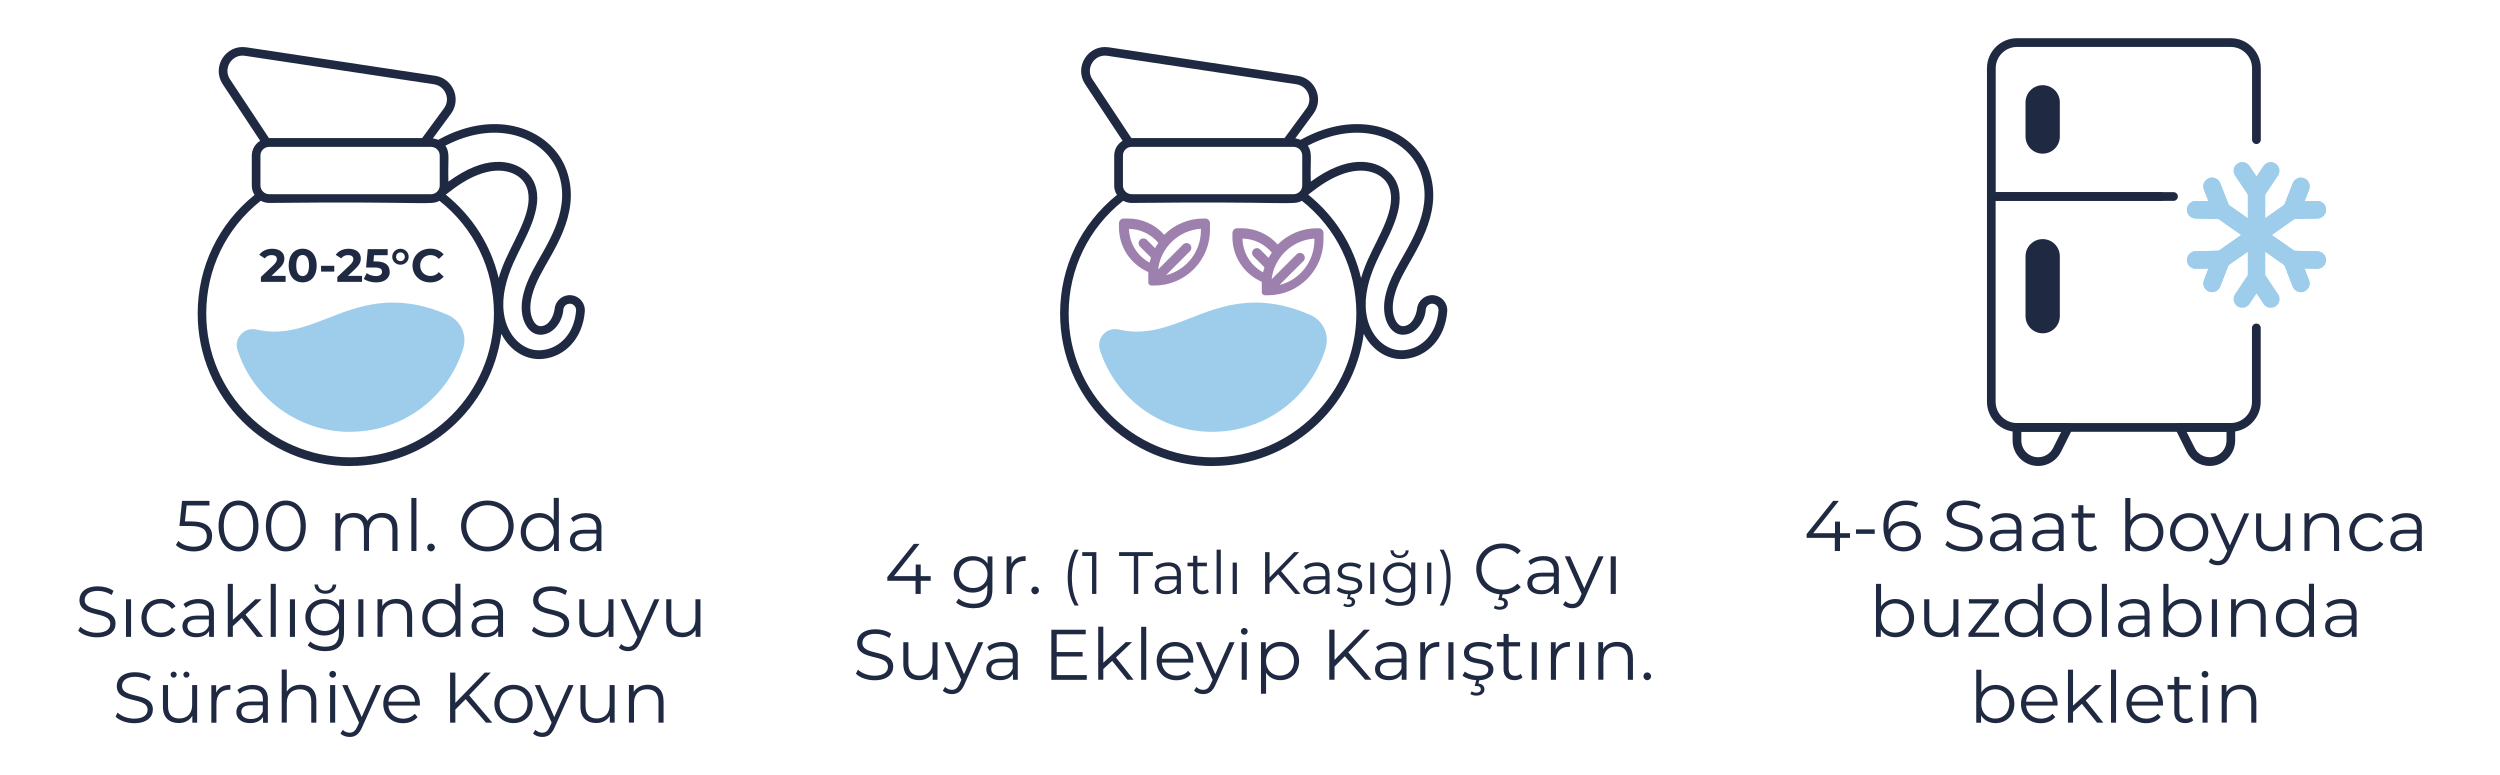 <?xml version="1.0" encoding="UTF-8"?>
<svg id="katman_1" data-name="katman 1" xmlns="http://www.w3.org/2000/svg" viewBox="0 0 280 86.81">
  <defs>
    <style>
      .cls-1 {
        fill: #202942;
      }

      .cls-2 {
        fill: #9e80ae;
      }

      .cls-3 {
        fill: #9dcdea;
      }
    </style>
  </defs>
  <g>
    <path class="cls-1" d="M23.75,60.06c0,.95-.67,1.7-2.04,1.7-.81,0-1.58-.28-2.01-.72l.28-.46c.36.38,1,.65,1.72.65.95,0,1.46-.46,1.46-1.15,0-.72-.45-1.17-1.87-1.17h-1.19l.29-2.81h3.07v.51h-2.56l-.19,1.79h.72c1.69,0,2.33.67,2.33,1.66Z"/>
    <path class="cls-1" d="M24.48,58.91c0-1.79.94-2.85,2.23-2.85s2.24,1.07,2.24,2.85-.95,2.85-2.24,2.85-2.23-1.07-2.23-2.85ZM28.36,58.91c0-1.5-.67-2.32-1.65-2.32s-1.65.83-1.65,2.32.67,2.32,1.65,2.32,1.65-.83,1.65-2.32Z"/>
    <path class="cls-1" d="M29.78,58.91c0-1.79.94-2.85,2.23-2.85s2.24,1.07,2.24,2.85-.95,2.85-2.24,2.85-2.23-1.07-2.23-2.85ZM33.67,58.91c0-1.5-.67-2.32-1.65-2.32s-1.65.83-1.65,2.32.67,2.32,1.65,2.32,1.65-.83,1.65-2.32Z"/>
    <path class="cls-1" d="M44.52,59.27v2.44h-.57v-2.39c0-.89-.45-1.35-1.21-1.35-.87,0-1.41.56-1.41,1.52v2.21h-.57v-2.39c0-.89-.45-1.35-1.22-1.35-.86,0-1.41.56-1.41,1.52v2.21h-.57v-4.21h.54v.77c.3-.5.84-.8,1.55-.8s1.24.3,1.5.89c.3-.54.91-.89,1.67-.89,1.03,0,1.7.59,1.7,1.8Z"/>
    <path class="cls-1" d="M46.07,55.77h.57v5.94h-.57v-5.94Z"/>
    <path class="cls-1" d="M47.85,61.31c0-.25.19-.43.42-.43s.43.18.43.43-.2.44-.43.44-.42-.19-.42-.44Z"/>
    <path class="cls-1" d="M51.64,58.91c0-1.63,1.25-2.85,2.95-2.85s2.94,1.21,2.94,2.85-1.26,2.85-2.94,2.85-2.95-1.22-2.95-2.85ZM56.94,58.91c0-1.34-1-2.32-2.35-2.32s-2.36.99-2.36,2.32,1.01,2.32,2.36,2.32,2.35-.99,2.35-2.32Z"/>
    <path class="cls-1" d="M62.59,55.77v5.94h-.54v-.83c-.34.57-.93.87-1.63.87-1.2,0-2.1-.87-2.1-2.15s.9-2.14,2.1-2.14c.67,0,1.25.29,1.6.83v-2.53h.57ZM62.03,59.61c0-.99-.67-1.64-1.56-1.64s-1.57.66-1.57,1.64.67,1.64,1.57,1.64,1.56-.66,1.56-1.64Z"/>
    <path class="cls-1" d="M67.36,59.1v2.61h-.54v-.66c-.26.43-.75.7-1.45.7-.95,0-1.54-.5-1.54-1.23,0-.65.42-1.19,1.63-1.19h1.34v-.26c0-.72-.41-1.11-1.19-1.11-.54,0-1.06.19-1.4.5l-.26-.42c.42-.36,1.05-.57,1.71-.57,1.09,0,1.71.54,1.71,1.63ZM66.79,60.45v-.69h-1.32c-.82,0-1.08.32-1.08.75,0,.49.39.79,1.07.79s1.11-.3,1.34-.86Z"/>
    <path class="cls-1" d="M8.76,70.65l.23-.46c.4.39,1.11.68,1.85.68,1.05,0,1.51-.44,1.51-.99,0-1.54-3.45-.59-3.45-2.67,0-.83.64-1.54,2.07-1.54.63,0,1.29.18,1.74.5l-.2.47c-.48-.31-1.04-.46-1.54-.46-1.03,0-1.48.46-1.48,1.02,0,1.54,3.45.61,3.45,2.65,0,.83-.66,1.53-2.09,1.53-.84,0-1.67-.3-2.08-.73Z"/>
    <path class="cls-1" d="M14.11,67.12h.57v4.21h-.57v-4.21Z"/>
    <path class="cls-1" d="M15.84,69.22c0-1.26.91-2.14,2.17-2.14.71,0,1.31.28,1.65.83l-.42.29c-.29-.42-.74-.62-1.23-.62-.92,0-1.59.66-1.59,1.64s.67,1.64,1.59,1.64c.49,0,.94-.19,1.23-.62l.42.29c-.34.54-.94.83-1.65.83-1.26,0-2.17-.89-2.17-2.15Z"/>
    <path class="cls-1" d="M23.96,68.72v2.61h-.54v-.66c-.26.43-.75.7-1.45.7-.95,0-1.54-.5-1.54-1.23,0-.65.42-1.19,1.63-1.19h1.34v-.26c0-.72-.41-1.11-1.19-1.11-.54,0-1.06.19-1.4.5l-.26-.42c.42-.36,1.05-.57,1.71-.57,1.09,0,1.71.54,1.71,1.63ZM23.39,70.07v-.69h-1.32c-.82,0-1.08.32-1.08.75,0,.49.39.79,1.07.79s1.11-.3,1.34-.86Z"/>
    <path class="cls-1" d="M27.07,69.22l-.99.91v1.2h-.57v-5.94h.57v4.03l2.51-2.3h.71l-1.8,1.72,1.97,2.49h-.7l-1.7-2.11Z"/>
    <path class="cls-1" d="M30.32,65.39h.57v5.94h-.57v-5.94Z"/>
    <path class="cls-1" d="M32.47,67.12h.57v4.21h-.57v-4.21Z"/>
    <path class="cls-1" d="M38.53,67.12v3.7c0,1.45-.71,2.11-2.11,2.11-.77,0-1.52-.23-1.96-.65l.29-.43c.4.36,1.01.58,1.66.58,1.07,0,1.55-.49,1.55-1.53v-.54c-.35.54-.95.82-1.64.82-1.2,0-2.12-.84-2.12-2.05s.91-2.03,2.12-2.03c.71,0,1.31.29,1.67.84v-.81h.54ZM37.98,69.12c0-.91-.67-1.54-1.6-1.54s-1.59.62-1.59,1.54.67,1.55,1.59,1.55,1.6-.63,1.6-1.55ZM35.22,65.47h.4c.02.42.37.68.82.68s.8-.26.82-.68h.4c-.02.64-.54,1.03-1.22,1.03s-1.19-.39-1.22-1.03Z"/>
    <path class="cls-1" d="M40.13,67.12h.57v4.21h-.57v-4.21Z"/>
    <path class="cls-1" d="M46.16,68.89v2.44h-.57v-2.39c0-.89-.46-1.35-1.27-1.35-.91,0-1.47.56-1.47,1.52v2.21h-.57v-4.21h.54v.78c.3-.51.87-.81,1.6-.81,1.03,0,1.73.59,1.73,1.8Z"/>
    <path class="cls-1" d="M51.57,65.39v5.94h-.54v-.83c-.34.57-.93.87-1.63.87-1.2,0-2.1-.87-2.1-2.15s.9-2.14,2.1-2.14c.67,0,1.25.29,1.6.83v-2.53h.57ZM51.01,69.22c0-.99-.67-1.64-1.56-1.64s-1.57.66-1.57,1.64.67,1.64,1.57,1.64,1.56-.66,1.56-1.64Z"/>
    <path class="cls-1" d="M56.34,68.72v2.61h-.54v-.66c-.26.43-.75.7-1.45.7-.95,0-1.54-.5-1.54-1.23,0-.65.42-1.19,1.63-1.19h1.34v-.26c0-.72-.41-1.11-1.19-1.11-.54,0-1.06.19-1.4.5l-.26-.42c.42-.36,1.05-.57,1.71-.57,1.09,0,1.71.54,1.71,1.63ZM55.77,70.07v-.69h-1.32c-.82,0-1.08.32-1.08.75,0,.49.39.79,1.07.79s1.11-.3,1.34-.86Z"/>
    <path class="cls-1" d="M59.57,70.65l.23-.46c.4.39,1.11.68,1.85.68,1.05,0,1.51-.44,1.51-.99,0-1.54-3.45-.59-3.45-2.67,0-.83.64-1.54,2.07-1.54.63,0,1.29.18,1.74.5l-.2.47c-.48-.31-1.04-.46-1.54-.46-1.03,0-1.48.46-1.48,1.02,0,1.54,3.45.61,3.45,2.65,0,.83-.66,1.53-2.09,1.53-.84,0-1.67-.3-2.08-.73Z"/>
    <path class="cls-1" d="M68.71,67.12v4.21h-.54v-.77c-.3.51-.84.81-1.51.81-1.07,0-1.78-.6-1.78-1.81v-2.44h.57v2.39c0,.9.46,1.35,1.27,1.35.88,0,1.43-.57,1.43-1.53v-2.21h.57Z"/>
    <path class="cls-1" d="M73.85,67.12l-2.11,4.72c-.35.82-.8,1.09-1.4,1.09-.39,0-.77-.13-1.03-.38l.26-.42c.21.21.46.32.77.32.38,0,.63-.18.87-.71l.18-.41-1.88-4.21h.59l1.59,3.58,1.59-3.58h.56Z"/>
    <path class="cls-1" d="M78.45,67.12v4.21h-.54v-.77c-.3.51-.84.81-1.51.81-1.07,0-1.78-.6-1.78-1.81v-2.44h.57v2.39c0,.9.46,1.35,1.27,1.35.88,0,1.43-.57,1.43-1.53v-2.21h.57Z"/>
    <path class="cls-1" d="M12.94,80.27l.23-.46c.4.39,1.11.68,1.85.68,1.05,0,1.51-.44,1.51-.99,0-1.54-3.45-.59-3.45-2.67,0-.83.64-1.54,2.07-1.54.63,0,1.29.18,1.74.5l-.2.47c-.48-.31-1.04-.46-1.54-.46-1.03,0-1.48.46-1.48,1.02,0,1.54,3.45.61,3.45,2.65,0,.83-.66,1.53-2.09,1.53-.84,0-1.67-.3-2.08-.73Z"/>
    <path class="cls-1" d="M22.08,76.73v4.21h-.54v-.77c-.3.51-.84.81-1.51.81-1.07,0-1.78-.6-1.78-1.81v-2.44h.57v2.39c0,.9.46,1.35,1.27,1.35.88,0,1.43-.57,1.43-1.53v-2.21h.57ZM19.11,75.56c0-.19.15-.34.34-.34s.34.15.34.34-.16.34-.34.34-.34-.14-.34-.34ZM20.54,75.56c0-.19.16-.34.34-.34s.34.15.34.34-.15.34-.34.34-.34-.14-.34-.34Z"/>
    <path class="cls-1" d="M25.8,76.7v.55s-.1,0-.14,0c-.88,0-1.42.56-1.42,1.55v2.15h-.57v-4.21h.54v.83c.26-.56.8-.86,1.58-.86Z"/>
    <path class="cls-1" d="M30,78.34v2.61h-.54v-.66c-.26.43-.75.7-1.45.7-.95,0-1.54-.5-1.54-1.23,0-.65.42-1.19,1.63-1.19h1.34v-.26c0-.72-.41-1.11-1.19-1.11-.54,0-1.06.19-1.4.5l-.26-.42c.42-.36,1.05-.57,1.71-.57,1.09,0,1.71.54,1.71,1.63ZM29.43,79.68v-.69h-1.32c-.82,0-1.08.32-1.08.75,0,.49.39.79,1.07.79s1.11-.3,1.34-.86Z"/>
    <path class="cls-1" d="M35.43,78.5v2.44h-.57v-2.39c0-.89-.46-1.35-1.27-1.35-.91,0-1.47.56-1.47,1.52v2.21h-.57v-5.94h.57v2.47c.31-.49.86-.77,1.58-.77,1.03,0,1.73.59,1.73,1.8Z"/>
    <path class="cls-1" d="M36.88,75.52c0-.22.17-.38.38-.38s.38.17.38.38-.17.38-.38.38-.38-.17-.38-.38ZM36.97,76.73h.57v4.21h-.57v-4.21Z"/>
    <path class="cls-1" d="M42.67,76.73l-2.11,4.72c-.35.82-.8,1.09-1.4,1.09-.39,0-.77-.13-1.03-.38l.26-.42c.21.21.46.32.77.32.38,0,.63-.18.87-.71l.18-.41-1.88-4.21h.59l1.59,3.58,1.59-3.58h.56Z"/>
    <path class="cls-1" d="M47.02,79.02h-3.52c.06.88.74,1.47,1.66,1.47.51,0,.97-.18,1.29-.55l.32.37c-.38.45-.96.69-1.63.69-1.31,0-2.21-.9-2.21-2.15s.87-2.14,2.06-2.14,2.04.87,2.04,2.14c0,.05,0,.11,0,.18ZM43.5,78.59h2.99c-.07-.83-.67-1.4-1.5-1.4s-1.42.58-1.49,1.4Z"/>
    <path class="cls-1" d="M52.15,78.31l-1.15,1.16v1.47h-.59v-5.61h.59v3.39l3.29-3.39h.68l-2.43,2.54,2.6,3.07h-.71l-2.29-2.64Z"/>
    <path class="cls-1" d="M55.37,78.84c0-1.25.91-2.14,2.15-2.14s2.14.89,2.14,2.14-.91,2.15-2.14,2.15-2.15-.9-2.15-2.15ZM59.08,78.84c0-.99-.66-1.64-1.56-1.64s-1.57.66-1.57,1.64.67,1.64,1.57,1.64,1.56-.66,1.56-1.64Z"/>
    <path class="cls-1" d="M64.24,76.73l-2.11,4.72c-.35.82-.8,1.09-1.4,1.09-.39,0-.77-.13-1.03-.38l.26-.42c.21.21.46.32.77.32.38,0,.63-.18.87-.71l.18-.41-1.88-4.21h.59l1.59,3.58,1.59-3.58h.56Z"/>
    <path class="cls-1" d="M68.84,76.73v4.21h-.54v-.77c-.3.51-.84.81-1.51.81-1.07,0-1.78-.6-1.78-1.81v-2.44h.57v2.39c0,.9.46,1.35,1.27,1.35.88,0,1.43-.57,1.43-1.53v-2.21h.57Z"/>
    <path class="cls-1" d="M74.32,78.5v2.44h-.57v-2.39c0-.89-.46-1.35-1.27-1.35-.91,0-1.47.56-1.47,1.52v2.21h-.57v-4.21h.54v.78c.3-.51.87-.81,1.6-.81,1.03,0,1.73.59,1.73,1.8Z"/>
  </g>
  <g>
    <path class="cls-1" d="M104.24,65.05h-1.12v1.47h-.58v-1.47h-3.16v-.42l2.97-3.72h.64l-2.87,3.62h2.44v-1.3h.56v1.3h1.12v.51Z"/>
    <path class="cls-1" d="M111.15,62.31v3.7c0,1.45-.71,2.11-2.11,2.11-.77,0-1.52-.23-1.96-.65l.29-.43c.4.36,1.01.58,1.66.58,1.07,0,1.55-.49,1.55-1.53v-.54c-.35.54-.95.82-1.64.82-1.2,0-2.12-.84-2.12-2.05s.91-2.03,2.12-2.03c.71,0,1.31.29,1.67.84v-.81h.54ZM110.6,64.31c0-.91-.67-1.54-1.6-1.54s-1.59.62-1.59,1.54.67,1.55,1.59,1.55,1.6-.63,1.6-1.55Z"/>
    <path class="cls-1" d="M114.87,62.28v.55s-.1,0-.14,0c-.88,0-1.42.56-1.42,1.55v2.15h-.57v-4.21h.54v.83c.26-.56.8-.86,1.58-.86Z"/>
    <path class="cls-1" d="M115.51,66.12c0-.25.19-.43.42-.43s.43.18.43.43-.2.44-.43.44-.42-.19-.42-.44Z"/>
    <path class="cls-1" d="M119.58,64.69c0-1.23.28-2.33.78-3.13h.45c-.53.92-.76,1.94-.76,3.13s.23,2.21.76,3.13h-.45c-.5-.81-.78-1.9-.78-3.13Z"/>
    <path class="cls-1" d="M122.79,61.84v4.68h-.48v-4.25h-1.1v-.43h1.58Z"/>
    <path class="cls-1" d="M126.98,62.27h-1.64v-.43h3.78v.43h-1.64v4.25h-.49v-4.25Z"/>
    <path class="cls-1" d="M132.26,64.34v2.18h-.45v-.55c-.21.36-.63.58-1.21.58-.79,0-1.28-.41-1.28-1.02,0-.54.35-1,1.36-1h1.12v-.21c0-.6-.34-.93-1-.93-.45,0-.88.16-1.17.41l-.21-.35c.35-.3.88-.47,1.43-.47.91,0,1.42.45,1.42,1.36ZM131.79,65.47v-.57h-1.1c-.68,0-.9.27-.9.63,0,.41.33.66.89.66s.93-.25,1.12-.72Z"/>
    <path class="cls-1" d="M135.4,66.31c-.19.17-.47.25-.74.25-.66,0-1.03-.37-1.03-1.02v-2.12h-.63v-.4h.63v-.77h.47v.77h1.07v.4h-1.07v2.1c0,.41.21.64.61.64.19,0,.39-.06.52-.18l.17.34Z"/>
    <path class="cls-1" d="M136.26,61.56h.47v4.96h-.47v-4.96Z"/>
    <path class="cls-1" d="M138.06,63.01h.47v3.52h-.47v-3.52Z"/>
    <path class="cls-1" d="M143.15,64.32l-.96.97v1.23h-.5v-4.68h.5v2.83l2.75-2.83h.57l-2.03,2.12,2.17,2.56h-.59l-1.91-2.2Z"/>
    <path class="cls-1" d="M148.91,64.34v2.18h-.46v-.55c-.21.36-.63.58-1.21.58-.79,0-1.28-.41-1.28-1.02,0-.54.35-1,1.36-1h1.12v-.21c0-.6-.34-.93-1-.93-.46,0-.88.16-1.17.41l-.21-.35c.35-.3.88-.47,1.43-.47.91,0,1.42.45,1.42,1.36ZM148.44,65.47v-.57h-1.1c-.68,0-.9.27-.9.63,0,.41.33.66.89.66s.93-.25,1.12-.72Z"/>
    <path class="cls-1" d="M151.28,66.56l-.08.31c.37.03.57.25.57.54,0,.36-.31.58-.76.58-.22,0-.4-.05-.56-.15l.11-.25c.13.09.28.13.44.13.27,0,.41-.11.41-.31,0-.18-.13-.31-.41-.31h-.15l.14-.54c-.53-.03-1.02-.2-1.28-.43l.21-.37c.28.22.75.39,1.25.39.67,0,.94-.23.94-.57,0-.92-2.28-.19-2.28-1.58,0-.57.49-1,1.39-1,.46,0,.95.13,1.24.33l-.21.38c-.31-.21-.67-.3-1.04-.3-.63,0-.92.25-.92.58,0,.95,2.28.23,2.28,1.58,0,.57-.48.96-1.31,1Z"/>
    <path class="cls-1" d="M153.46,63.01h.47v3.52h-.47v-3.52Z"/>
    <path class="cls-1" d="M158.51,63.01v3.09c0,1.21-.59,1.76-1.76,1.76-.64,0-1.27-.19-1.64-.54l.24-.36c.33.3.84.48,1.38.48.89,0,1.3-.41,1.3-1.28v-.45c-.29.45-.8.68-1.37.68-1,0-1.76-.7-1.76-1.71s.76-1.7,1.76-1.7c.59,0,1.1.24,1.39.7v-.68h.45ZM158.05,64.68c0-.76-.56-1.28-1.34-1.28s-1.33.52-1.33,1.28.55,1.29,1.33,1.29,1.34-.53,1.34-1.29ZM155.75,61.64h.33c.01.35.31.57.68.57s.67-.21.68-.57h.33c-.02.53-.45.86-1.02.86s-1-.33-1.02-.86Z"/>
    <path class="cls-1" d="M159.84,63.01h.47v3.52h-.47v-3.52Z"/>
    <path class="cls-1" d="M161.24,67.82c.53-.92.77-1.94.77-3.13s-.23-2.21-.77-3.13h.45c.5.8.78,1.9.78,3.13s-.28,2.32-.78,3.13h-.45Z"/>
    <path class="cls-1" d="M169.95,65.37l.38.38c-.49.54-1.22.82-2.03.82l-.1.37c.44.04.68.3.68.65,0,.43-.37.7-.91.7-.26,0-.48-.06-.67-.18l.14-.3c.16.1.34.15.53.15.32,0,.5-.14.5-.38,0-.22-.16-.37-.5-.37h-.18l.17-.65c-1.52-.14-2.62-1.3-2.62-2.84,0-1.64,1.25-2.85,2.94-2.85.82,0,1.55.27,2.05.82l-.38.38c-.46-.46-1.02-.67-1.66-.67-1.35,0-2.37.99-2.37,2.32s1.02,2.32,2.37,2.32c.64,0,1.2-.2,1.66-.67Z"/>
    <path class="cls-1" d="M174.59,63.91v2.61h-.54v-.66c-.26.43-.75.7-1.45.7-.95,0-1.54-.5-1.54-1.23,0-.65.42-1.19,1.63-1.19h1.34v-.26c0-.72-.41-1.11-1.19-1.11-.54,0-1.06.19-1.4.5l-.26-.42c.42-.36,1.05-.57,1.71-.57,1.09,0,1.71.54,1.71,1.63ZM174.02,65.26v-.69h-1.32c-.82,0-1.08.32-1.08.75,0,.49.39.79,1.07.79s1.11-.3,1.34-.86Z"/>
    <path class="cls-1" d="M179.6,62.31l-2.11,4.72c-.35.82-.8,1.09-1.4,1.09-.39,0-.77-.13-1.03-.38l.26-.42c.21.21.46.32.77.32.38,0,.63-.18.87-.71l.18-.41-1.88-4.21h.59l1.59,3.58,1.59-3.58h.56Z"/>
    <path class="cls-1" d="M180.4,62.31h.57v4.21h-.57v-4.21Z"/>
    <path class="cls-1" d="M95.86,75.46l.23-.46c.4.39,1.11.68,1.85.68,1.05,0,1.51-.44,1.51-.99,0-1.54-3.45-.59-3.45-2.67,0-.83.64-1.54,2.07-1.54.63,0,1.29.18,1.74.5l-.2.47c-.48-.31-1.04-.46-1.54-.46-1.03,0-1.48.46-1.48,1.02,0,1.54,3.45.61,3.45,2.65,0,.83-.66,1.53-2.09,1.53-.84,0-1.67-.3-2.08-.73Z"/>
    <path class="cls-1" d="M105,71.93v4.21h-.54v-.77c-.3.51-.84.81-1.51.81-1.07,0-1.78-.6-1.78-1.81v-2.44h.57v2.39c0,.9.46,1.35,1.27,1.35.88,0,1.43-.57,1.43-1.53v-2.21h.57Z"/>
    <path class="cls-1" d="M110.13,71.93l-2.11,4.72c-.35.82-.8,1.09-1.4,1.09-.39,0-.77-.13-1.03-.38l.26-.42c.21.21.46.32.77.32.38,0,.63-.18.87-.71l.18-.41-1.88-4.21h.59l1.59,3.58,1.59-3.58h.56Z"/>
    <path class="cls-1" d="M113.99,73.53v2.61h-.54v-.66c-.26.43-.75.7-1.45.7-.95,0-1.54-.5-1.54-1.23,0-.65.42-1.19,1.63-1.19h1.34v-.26c0-.72-.41-1.11-1.19-1.11-.54,0-1.06.19-1.4.5l-.26-.42c.42-.36,1.05-.57,1.71-.57,1.09,0,1.71.54,1.71,1.63ZM113.42,74.87v-.69h-1.32c-.82,0-1.08.32-1.08.75,0,.49.39.79,1.07.79s1.11-.3,1.34-.86Z"/>
    <path class="cls-1" d="M121.72,75.63v.51h-3.97v-5.61h3.85v.51h-3.25v1.99h2.9v.5h-2.9v2.08h3.37Z"/>
    <path class="cls-1" d="M124.56,74.02l-.99.91v1.2h-.57v-5.94h.57v4.03l2.51-2.3h.71l-1.8,1.72,1.97,2.49h-.7l-1.7-2.11Z"/>
    <path class="cls-1" d="M127.81,70.2h.57v5.94h-.57v-5.94Z"/>
    <path class="cls-1" d="M133.64,74.21h-3.52c.06.88.74,1.47,1.66,1.47.51,0,.97-.18,1.29-.55l.32.37c-.38.45-.96.69-1.63.69-1.31,0-2.21-.9-2.21-2.15s.87-2.14,2.06-2.14,2.04.87,2.04,2.14c0,.05,0,.11,0,.18ZM130.11,73.78h2.99c-.07-.83-.67-1.4-1.5-1.4s-1.42.58-1.49,1.4Z"/>
    <path class="cls-1" d="M138.27,71.93l-2.11,4.72c-.35.82-.8,1.09-1.4,1.09-.39,0-.77-.13-1.03-.38l.26-.42c.21.21.46.32.77.32.38,0,.63-.18.87-.71l.18-.41-1.88-4.21h.59l1.59,3.58,1.59-3.58h.56Z"/>
    <path class="cls-1" d="M138.98,70.71c0-.22.17-.38.38-.38s.38.17.38.38-.17.38-.38.38-.38-.17-.38-.38ZM139.07,71.93h.57v4.21h-.57v-4.21Z"/>
    <path class="cls-1" d="M145.5,74.03c0,1.28-.9,2.15-2.1,2.15-.67,0-1.25-.29-1.6-.83v2.35h-.57v-5.77h.54v.83c.34-.56.93-.87,1.63-.87,1.2,0,2.1.87,2.1,2.14ZM144.93,74.03c0-.98-.68-1.64-1.57-1.64s-1.57.67-1.57,1.64.67,1.64,1.57,1.64,1.57-.66,1.57-1.64Z"/>
    <path class="cls-1" d="M150.62,73.5l-1.15,1.16v1.47h-.59v-5.61h.59v3.39l3.29-3.39h.68l-2.43,2.54,2.6,3.07h-.71l-2.29-2.64Z"/>
    <path class="cls-1" d="M157.53,73.53v2.61h-.54v-.66c-.26.43-.75.7-1.45.7-.95,0-1.54-.5-1.54-1.23,0-.65.42-1.19,1.63-1.19h1.34v-.26c0-.72-.41-1.11-1.19-1.11-.54,0-1.06.19-1.4.5l-.26-.42c.42-.36,1.05-.57,1.71-.57,1.09,0,1.71.54,1.71,1.63ZM156.96,74.87v-.69h-1.32c-.82,0-1.08.32-1.08.75,0,.49.39.79,1.07.79s1.11-.3,1.34-.86Z"/>
    <path class="cls-1" d="M161.2,71.89v.55s-.1,0-.14,0c-.88,0-1.42.56-1.42,1.55v2.15h-.57v-4.21h.54v.83c.26-.56.8-.86,1.58-.86Z"/>
    <path class="cls-1" d="M162.22,71.93h.57v4.21h-.57v-4.21Z"/>
    <path class="cls-1" d="M165.68,76.18l-.1.38c.44.04.68.3.68.65,0,.43-.37.7-.91.7-.26,0-.48-.06-.67-.18l.14-.3c.16.1.34.15.53.15.32,0,.5-.14.5-.38,0-.22-.16-.37-.5-.37h-.18l.17-.65c-.63-.03-1.23-.24-1.54-.51l.26-.45c.34.26.91.47,1.5.47.8,0,1.13-.27,1.13-.69,0-1.1-2.73-.23-2.73-1.9,0-.69.59-1.2,1.67-1.2.54,0,1.14.15,1.49.39l-.25.46c-.37-.26-.81-.36-1.24-.36-.76,0-1.1.3-1.1.7,0,1.14,2.73.28,2.73,1.9,0,.69-.58,1.15-1.57,1.2Z"/>
    <path class="cls-1" d="M170.52,75.88c-.22.2-.56.3-.89.3-.79,0-1.23-.45-1.23-1.23v-2.55h-.75v-.48h.75v-.92h.57v.92h1.28v.48h-1.28v2.52c0,.5.26.77.73.77.23,0,.46-.07.62-.22l.2.41Z"/>
    <path class="cls-1" d="M171.55,71.93h.57v4.21h-.57v-4.21Z"/>
    <path class="cls-1" d="M175.83,71.89v.55s-.1,0-.14,0c-.88,0-1.42.56-1.42,1.55v2.15h-.57v-4.21h.54v.83c.26-.56.8-.86,1.58-.86Z"/>
    <path class="cls-1" d="M176.86,71.93h.57v4.21h-.57v-4.21Z"/>
    <path class="cls-1" d="M182.89,73.7v2.44h-.57v-2.39c0-.89-.46-1.35-1.27-1.35-.91,0-1.47.56-1.47,1.52v2.21h-.57v-4.21h.54v.78c.3-.51.87-.81,1.6-.81,1.03,0,1.73.59,1.73,1.8Z"/>
    <path class="cls-1" d="M184.07,75.74c0-.25.19-.43.42-.43s.43.18.43.43-.2.44-.43.44-.42-.19-.42-.44Z"/>
  </g>
  <g>
    <g id="_06_Coffee_Pot" data-name="06 Coffee Pot">
      <g>
        <path class="cls-1" d="M135.81,52.19c8.65,0,15.81-6.46,16.93-14.8,1.06,2.06,2.94,3.01,4.71,2.8,2.4-.26,4.4-2.25,4.64-5.31h0c.07-.9-.58-1.7-1.47-1.81-.92-.12-1.78.53-1.9,1.46-.12.92-.65,1.98-1.57,2-.71.02-1.1-1.03-1.15-1.76-.08-1.06.27-2.37,1.06-3.89,1.33-2.63,4.53-6.76,3.11-11.42-1.22-4.16-6.17-6.87-12.01-4.91-.84.28-1.66.65-2.49,1.11-.19-.08-.39-.13-.6-.16l2.03-2.76c1.2-1.63.23-3.95-1.76-4.25l-21.16-3.19c-2.3-.35-3.93,2.2-2.64,4.14l4.19,6.33c-.56.34-.94.96-.94,1.66v3.36c0,.38.11.74.31,1.04-4.05,3.26-6.37,8.07-6.37,13.29,0,9.42,7.66,17.08,17.08,17.08h0ZM144.88,21.75h-18.13c-.53,0-.98-.44-.98-.97v-3.36c0-.54.44-.97.98-.97h18.13c.54,0,.97.45.97.97v3.36c0,.52-.43.97-.97.97h0ZM146.53,21.79c1.38-1.09,2.46-1.76,3.5-2.17,2.85-1.17,4.98-.16,5.55,1.34.9,2.32-1.19,5.46-2.36,8.08-.33.74-.59,1.44-.78,2.11-.86-3.66-2.91-6.92-5.91-9.34,0,0,0,0,0-.01h0ZM148.48,15.46c5.27-1.77,9.69.62,10.76,4.27,1.27,4.19-1.67,7.98-3.05,10.69-.88,1.71-1.26,3.15-1.16,4.4.08,1.29.85,2.72,2.15,2.67,1.4-.03,2.44-1.5,2.51-2.87.06-.38.42-.64.8-.6.38.05.65.38.62.77-.2,2.58-1.83,4.21-3.78,4.42-2.07.25-3.97-1.54-4.31-4.15-.26-1.92.3-3.86,1.08-5.63,1.2-2.7,3.46-6.06,2.38-8.83-.74-1.94-3.39-3.3-6.83-1.89-.88.35-1.78.87-2.84,1.63-.08-2.54.21-3.21-.33-4.02,0,0,0,0,0,0,0,0,0,0,0-.01.67-.34,1.33-.63,2-.85h0ZM126.71,15.46l-4.36-6.58c-.82-1.24.23-2.86,1.68-2.63l21.16,3.19c1.27.19,1.89,1.67,1.12,2.7l-2.44,3.32h-17.16ZM125.8,22.49c.26.14.61.24.94.24,17.65-.2,18.07.31,19.07-.24,3.88,3.07,6.1,7.65,6.1,12.62,0,8.88-7.23,16.11-16.11,16.11s-16.11-7.23-16.11-16.11c0-4.97,2.22-9.55,6.1-12.62h0Z"/>
        <path class="cls-3" d="M135.81,48.36c5.82,0,10.91-3.74,12.65-9.3.48-1.53-.25-3.15-1.69-3.78-5.92-2.59-9.92-1.03-13.46.35-2.58,1.01-5.02,1.96-7.99,1.28-1.38-.32-2.56.97-2.13,2.29,1.78,5.49,6.85,9.17,12.61,9.17h0Z"/>
      </g>
    </g>
    <path class="cls-2" d="M128.61,30.52c0,.09,0,.18,0,.27v.73s0,.04,0,.05c0,0,0,.01,0,.02,0,.01,0,.02,0,.03,0,0,0,.02,0,.02s0,.02,0,.03,0,.02,0,.02,0,.02,0,.03,0,.01.01.02c0,0,0,.02.01.03,0,0,0,.01.01.02,0,0,0,.02.02.02s.01.01.02.02,0,.01.02.02c0,.01.02.02.03.03,0,0,0,0,0,0s0,0,0,0c.01.01.02.02.04.03,0,0,.01,0,.02.01s.01.01.02.02.02,0,.02.01.01,0,.02.01.02,0,.02.01.02,0,.02.01.02,0,.02,0,.02,0,.03,0,.02,0,.02,0,.02,0,.03,0,.02,0,.03,0c0,0,.02,0,.02,0,.02,0,.04,0,.05,0h.19c3.45,0,6.24-2.8,6.24-6.24v-.73c0-.3-.24-.54-.54-.54h-.19c-1.65,0-3.23.65-4.4,1.82-1.03-1.16-2.51-1.82-4.06-1.82h-.47c-.3,0-.54.24-.54.54v.47c0,2.14,1.27,4.09,3.23,4.96ZM134.5,25.63v.18c0,2.37-1.62,4.44-3.91,5.01l2.68-2.68c.21-.21.21-.55,0-.76s-.55-.21-.76,0l-2.8,2.8c.29-2.47,2.31-4.39,4.79-4.56ZM129.74,27.2c-.13.19-.26.38-.37.59l-.93-.93c-.21-.21-.55-.21-.76,0s-.21.55,0,.76l1.23,1.23c-.06.18-.11.37-.16.56-1.39-.75-2.27-2.19-2.3-3.78,1.27.02,2.47.6,3.29,1.58Z"/>
    <path class="cls-2" d="M141.32,31.61c0,.09,0,.18,0,.27v.73s0,.04,0,.05c0,0,0,.01,0,.02,0,.01,0,.02,0,.03,0,0,0,.02,0,.02s0,.02,0,.03,0,.02,0,.02,0,.02,0,.03,0,.01.01.02c0,0,0,.02.01.03,0,0,0,.01.01.02,0,0,0,.02.02.02s.01.01.02.02,0,.01.02.02c0,.01.02.02.03.03,0,0,0,0,0,0s0,0,0,0c.01.01.02.02.04.03,0,0,.01,0,.02.01s.01.01.02.02.02,0,.02.01.01,0,.02.01.02,0,.02.01.02,0,.02.01.02,0,.02,0,.02,0,.03,0,.02,0,.02,0,.02,0,.03,0,.02,0,.03,0c0,0,.02,0,.02,0,.02,0,.04,0,.05,0h.19c3.45,0,6.24-2.8,6.24-6.24v-.73c0-.3-.24-.54-.54-.54h-.19c-1.65,0-3.23.65-4.4,1.82-1.03-1.16-2.51-1.82-4.06-1.82h-.47c-.3,0-.54.24-.54.54v.47c0,2.14,1.27,4.09,3.23,4.96ZM147.21,26.73v.18c0,2.37-1.62,4.44-3.91,5.01l2.68-2.68c.21-.21.21-.55,0-.76s-.55-.21-.76,0l-2.8,2.8c.29-2.47,2.31-4.39,4.79-4.56ZM142.45,28.29c-.13.19-.26.38-.37.59l-.93-.93c-.21-.21-.55-.21-.76,0s-.21.55,0,.76l1.23,1.23c-.06.18-.11.37-.16.56-1.39-.75-2.27-2.19-2.3-3.78,1.27.02,2.47.6,3.29,1.58Z"/>
  </g>
  <g>
    <path class="cls-1" d="M207.2,60.24h-1.12v1.47h-.58v-1.47h-3.16v-.42l2.97-3.72h.64l-2.87,3.62h2.44v-1.3h.56v1.3h1.12v.51Z"/>
    <path class="cls-1" d="M207.87,59.29h2.1v.5h-2.1v-.5Z"/>
    <path class="cls-1" d="M215.15,60.04c0,1.05-.83,1.72-1.91,1.72-1.49,0-2.3-1.03-2.3-2.8,0-1.91,1.04-2.9,2.56-2.9.5,0,.98.09,1.33.3l-.23.46c-.29-.19-.67-.26-1.09-.26-1.21,0-1.99.78-1.99,2.3,0,.13,0,.29.02.46.28-.62.94-.96,1.71-.96,1.11,0,1.89.66,1.89,1.68ZM214.58,60.06c0-.74-.54-1.21-1.41-1.21s-1.44.53-1.44,1.23c0,.62.51,1.2,1.48,1.2.81,0,1.37-.47,1.37-1.22Z"/>
    <path class="cls-1" d="M217.88,61.03l.23-.46c.4.39,1.11.68,1.85.68,1.05,0,1.51-.44,1.51-.99,0-1.54-3.45-.59-3.45-2.67,0-.83.64-1.54,2.07-1.54.63,0,1.29.18,1.74.5l-.2.47c-.48-.31-1.04-.46-1.54-.46-1.03,0-1.48.46-1.48,1.02,0,1.54,3.45.61,3.45,2.65,0,.83-.66,1.53-2.09,1.53-.84,0-1.67-.3-2.08-.73Z"/>
    <path class="cls-1" d="M226.4,59.1v2.61h-.54v-.66c-.26.43-.75.7-1.45.7-.95,0-1.54-.5-1.54-1.23,0-.65.42-1.19,1.63-1.19h1.34v-.26c0-.72-.41-1.11-1.19-1.11-.54,0-1.06.19-1.4.5l-.26-.42c.42-.36,1.05-.57,1.71-.57,1.09,0,1.71.54,1.71,1.63ZM225.83,60.45v-.69h-1.32c-.82,0-1.08.32-1.08.75,0,.49.39.79,1.07.79s1.11-.3,1.34-.86Z"/>
    <path class="cls-1" d="M231.13,59.1v2.61h-.54v-.66c-.26.43-.75.7-1.45.7-.95,0-1.54-.5-1.54-1.23,0-.65.42-1.19,1.63-1.19h1.34v-.26c0-.72-.41-1.11-1.19-1.11-.54,0-1.06.19-1.4.5l-.26-.42c.42-.36,1.05-.57,1.71-.57,1.09,0,1.71.54,1.71,1.63ZM230.56,60.45v-.69h-1.32c-.82,0-1.08.32-1.08.75,0,.49.39.79,1.07.79s1.11-.3,1.34-.86Z"/>
    <path class="cls-1" d="M234.89,61.46c-.22.2-.56.3-.89.3-.79,0-1.23-.45-1.23-1.23v-2.55h-.75v-.48h.75v-.92h.57v.92h1.28v.48h-1.28v2.52c0,.5.26.77.73.77.23,0,.46-.07.62-.22l.2.41Z"/>
    <path class="cls-1" d="M242.3,59.61c0,1.27-.9,2.15-2.1,2.15-.7,0-1.28-.3-1.63-.87v.83h-.54v-5.94h.57v2.53c.35-.54.93-.83,1.6-.83,1.2,0,2.1.87,2.1,2.14ZM241.73,59.61c0-.99-.68-1.64-1.57-1.64s-1.57.66-1.57,1.64.67,1.64,1.57,1.64,1.57-.66,1.57-1.64Z"/>
    <path class="cls-1" d="M243.04,59.61c0-1.25.91-2.14,2.15-2.14s2.14.89,2.14,2.14-.91,2.15-2.14,2.15-2.15-.9-2.15-2.15ZM246.75,59.61c0-.99-.66-1.64-1.56-1.64s-1.57.66-1.57,1.64.67,1.64,1.57,1.64,1.56-.66,1.56-1.64Z"/>
    <path class="cls-1" d="M251.91,57.5l-2.11,4.72c-.35.82-.8,1.09-1.4,1.09-.39,0-.77-.13-1.03-.38l.26-.42c.21.21.46.32.77.32.38,0,.63-.18.87-.71l.18-.41-1.88-4.21h.59l1.59,3.58,1.59-3.58h.56Z"/>
    <path class="cls-1" d="M256.51,57.5v4.21h-.54v-.77c-.3.51-.84.81-1.51.81-1.07,0-1.78-.6-1.78-1.81v-2.44h.57v2.39c0,.9.46,1.35,1.27,1.35.88,0,1.43-.57,1.43-1.53v-2.21h.57Z"/>
    <path class="cls-1" d="M261.98,59.27v2.44h-.57v-2.39c0-.89-.46-1.35-1.27-1.35-.91,0-1.47.56-1.47,1.52v2.21h-.57v-4.21h.54v.78c.3-.51.87-.81,1.6-.81,1.03,0,1.73.59,1.73,1.8Z"/>
    <path class="cls-1" d="M263.12,59.61c0-1.26.91-2.14,2.17-2.14.71,0,1.31.28,1.65.83l-.42.29c-.29-.42-.74-.62-1.23-.62-.92,0-1.59.66-1.59,1.64s.67,1.64,1.59,1.64c.49,0,.94-.19,1.23-.62l.42.29c-.34.54-.94.83-1.65.83-1.26,0-2.17-.89-2.17-2.15Z"/>
    <path class="cls-1" d="M271.24,59.1v2.61h-.54v-.66c-.26.43-.75.7-1.45.7-.95,0-1.54-.5-1.54-1.23,0-.65.42-1.19,1.63-1.19h1.34v-.26c0-.72-.41-1.11-1.19-1.11-.54,0-1.06.19-1.4.5l-.26-.42c.42-.36,1.05-.57,1.71-.57,1.09,0,1.71.54,1.71,1.63ZM270.67,60.45v-.69h-1.32c-.82,0-1.08.32-1.08.75,0,.49.39.79,1.07.79s1.11-.3,1.34-.86Z"/>
    <path class="cls-1" d="M214.38,69.22c0,1.27-.9,2.15-2.1,2.15-.7,0-1.28-.3-1.63-.87v.83h-.54v-5.94h.57v2.53c.35-.54.93-.83,1.6-.83,1.2,0,2.1.87,2.1,2.14ZM213.81,69.22c0-.99-.68-1.64-1.57-1.64s-1.57.66-1.57,1.64.67,1.64,1.57,1.64,1.57-.66,1.57-1.64Z"/>
    <path class="cls-1" d="M219.34,67.12v4.21h-.54v-.77c-.3.51-.84.81-1.51.81-1.07,0-1.78-.6-1.78-1.81v-2.44h.57v2.39c0,.9.46,1.35,1.27,1.35.88,0,1.43-.57,1.43-1.53v-2.21h.57Z"/>
    <path class="cls-1" d="M223.9,70.86v.47h-3.43v-.38l2.65-3.36h-2.6v-.48h3.33v.38l-2.65,3.36h2.7Z"/>
    <path class="cls-1" d="M228.8,65.39v5.94h-.54v-.83c-.34.57-.93.87-1.63.87-1.2,0-2.1-.87-2.1-2.15s.9-2.14,2.1-2.14c.67,0,1.25.29,1.6.83v-2.53h.57ZM228.24,69.22c0-.99-.67-1.64-1.56-1.64s-1.57.66-1.57,1.64.67,1.64,1.57,1.64,1.56-.66,1.56-1.64Z"/>
    <path class="cls-1" d="M229.96,69.22c0-1.25.91-2.14,2.15-2.14s2.14.89,2.14,2.14-.91,2.15-2.14,2.15-2.15-.9-2.15-2.15ZM233.67,69.22c0-.99-.66-1.64-1.56-1.64s-1.57.66-1.57,1.64.67,1.64,1.57,1.64,1.56-.66,1.56-1.64Z"/>
    <path class="cls-1" d="M235.41,65.39h.57v5.94h-.57v-5.94Z"/>
    <path class="cls-1" d="M240.75,68.72v2.61h-.54v-.66c-.26.43-.75.7-1.45.7-.95,0-1.54-.5-1.54-1.23,0-.65.42-1.19,1.63-1.19h1.34v-.26c0-.72-.41-1.11-1.19-1.11-.54,0-1.06.19-1.4.5l-.26-.42c.42-.36,1.05-.57,1.71-.57,1.09,0,1.71.54,1.71,1.63ZM240.18,70.07v-.69h-1.32c-.82,0-1.08.32-1.08.75,0,.49.39.79,1.07.79s1.11-.3,1.34-.86Z"/>
    <path class="cls-1" d="M246.57,69.22c0,1.27-.9,2.15-2.1,2.15-.7,0-1.28-.3-1.63-.87v.83h-.54v-5.94h.57v2.53c.35-.54.93-.83,1.6-.83,1.2,0,2.1.87,2.1,2.14ZM246,69.22c0-.99-.68-1.64-1.57-1.64s-1.57.66-1.57,1.64.67,1.64,1.57,1.64,1.57-.66,1.57-1.64Z"/>
    <path class="cls-1" d="M247.73,67.12h.57v4.21h-.57v-4.21Z"/>
    <path class="cls-1" d="M253.76,68.89v2.44h-.57v-2.39c0-.89-.46-1.35-1.27-1.35-.91,0-1.47.56-1.47,1.52v2.21h-.57v-4.21h.54v.78c.3-.51.87-.81,1.6-.81,1.03,0,1.73.59,1.73,1.8Z"/>
    <path class="cls-1" d="M259.17,65.39v5.94h-.54v-.83c-.34.57-.93.87-1.63.87-1.2,0-2.1-.87-2.1-2.15s.9-2.14,2.1-2.14c.67,0,1.25.29,1.6.83v-2.53h.57ZM258.61,69.22c0-.99-.67-1.64-1.56-1.64s-1.57.66-1.57,1.64.67,1.64,1.57,1.64,1.56-.66,1.56-1.64Z"/>
    <path class="cls-1" d="M263.94,68.72v2.61h-.54v-.66c-.26.43-.75.7-1.45.7-.95,0-1.54-.5-1.54-1.23,0-.65.42-1.19,1.63-1.19h1.34v-.26c0-.72-.41-1.11-1.19-1.11-.54,0-1.06.19-1.4.5l-.26-.42c.42-.36,1.05-.57,1.71-.57,1.09,0,1.71.54,1.71,1.63ZM263.37,70.07v-.69h-1.32c-.82,0-1.08.32-1.08.75,0,.49.39.79,1.07.79s1.11-.3,1.34-.86Z"/>
    <path class="cls-1" d="M225.61,78.84c0,1.27-.9,2.15-2.1,2.15-.7,0-1.28-.3-1.63-.87v.83h-.54v-5.94h.57v2.53c.35-.54.93-.83,1.6-.83,1.2,0,2.1.87,2.1,2.14ZM225.04,78.84c0-.99-.68-1.64-1.57-1.64s-1.57.66-1.57,1.64.67,1.64,1.57,1.64,1.57-.66,1.57-1.64Z"/>
    <path class="cls-1" d="M230.44,79.02h-3.52c.06.88.74,1.47,1.66,1.47.51,0,.97-.18,1.29-.55l.32.37c-.38.45-.96.69-1.63.69-1.31,0-2.21-.9-2.21-2.15s.87-2.14,2.06-2.14,2.04.87,2.04,2.14c0,.05,0,.11,0,.18ZM226.92,78.59h2.99c-.07-.83-.67-1.4-1.5-1.4s-1.42.58-1.49,1.4Z"/>
    <path class="cls-1" d="M233.17,78.83l-.99.91v1.2h-.57v-5.94h.57v4.03l2.51-2.3h.71l-1.8,1.72,1.97,2.49h-.7l-1.7-2.11Z"/>
    <path class="cls-1" d="M236.43,75h.57v5.94h-.57v-5.94Z"/>
    <path class="cls-1" d="M242.25,79.02h-3.52c.06.88.74,1.47,1.66,1.47.51,0,.97-.18,1.29-.55l.32.37c-.38.45-.96.69-1.63.69-1.31,0-2.21-.9-2.21-2.15s.87-2.14,2.06-2.14,2.04.87,2.04,2.14c0,.05,0,.11,0,.18ZM238.73,78.59h2.99c-.07-.83-.67-1.4-1.5-1.4s-1.42.58-1.49,1.4Z"/>
    <path class="cls-1" d="M245.64,80.69c-.22.2-.56.3-.89.3-.79,0-1.23-.45-1.23-1.23v-2.55h-.75v-.48h.75v-.92h.57v.92h1.28v.48h-1.28v2.52c0,.5.26.77.73.77.23,0,.46-.07.62-.22l.2.41Z"/>
    <path class="cls-1" d="M246.58,75.52c0-.22.17-.38.38-.38s.38.17.38.38-.17.38-.38.38-.38-.17-.38-.38ZM246.68,76.73h.57v4.21h-.57v-4.21Z"/>
    <path class="cls-1" d="M252.71,78.5v2.44h-.57v-2.39c0-.89-.46-1.35-1.27-1.35-.91,0-1.47.56-1.47,1.52v2.21h-.57v-4.21h.54v.78c.3-.51.87-.81,1.6-.81,1.03,0,1.73.59,1.73,1.8Z"/>
  </g>
  <g>
    <g>
      <path class="cls-1" d="M242.07,22.49h-19.04c-.27,0-.49-.22-.49-.49V7.64c0-1.85,1.51-3.36,3.36-3.36h23.95c1.85,0,3.36,1.51,3.36,3.36v8c0,.27-.22.49-.49.49s-.49-.22-.49-.49V7.64c0-1.31-1.07-2.38-2.38-2.38h-23.95c-1.31,0-2.38,1.07-2.38,2.38v13.88h18.55c.27,0,.49.22.49.49s-.22.49-.49.49Z"/>
      <path class="cls-1" d="M249.85,48.36h-23.95c-1.85,0-3.36-1.51-3.36-3.36v-22.99c0-.27.22-.49.49-.49h20.4c.27,0,.49.22.49.49s-.22.49-.49.49h-19.92v22.5c0,1.31,1.07,2.38,2.38,2.38h23.95c1.31,0,2.38-1.07,2.38-2.38v-8.27c0-.27.22-.49.49-.49s.49.22.49.49v8.27c0,1.85-1.51,3.36-3.36,3.36Z"/>
      <path class="cls-1" d="M228.27,52.19c-1.58,0-2.86-1.28-2.86-2.86v-1.46c0-.27.22-.49.49-.49h5.75c.17,0,.33.09.42.23.09.14.1.32.02.48l-1.26,2.52c-.49.97-1.47,1.58-2.56,1.58ZM226.39,48.36v.97c0,1.04.84,1.88,1.88,1.88.72,0,1.36-.4,1.68-1.04l.91-1.81h-4.47Z"/>
      <path class="cls-1" d="M247.48,52.19c-1.09,0-2.07-.61-2.56-1.58l-1.26-2.52c-.08-.15-.07-.33.02-.48.09-.14.25-.23.42-.23h5.75c.27,0,.49.22.49.49v1.46c0,1.58-1.28,2.86-2.86,2.86ZM244.9,48.36l.91,1.81c.32.64.96,1.04,1.68,1.04,1.04,0,1.88-.84,1.88-1.88v-.97h-4.47Z"/>
    </g>
    <g>
      <path class="cls-1" d="M228.78,17.21h0c-1.06,0-1.92-.86-1.92-1.92v-3.83c0-1.06.86-1.92,1.92-1.92h0c1.06,0,1.92.86,1.92,1.92v3.83c0,1.06-.86,1.92-1.92,1.92Z"/>
      <path class="cls-1" d="M228.78,37.33h0c-1.06,0-1.92-.86-1.92-1.92v-6.71c0-1.06.86-1.92,1.92-1.92h0c1.06,0,1.92.86,1.92,1.92v6.71c0,1.06-.86,1.92-1.92,1.92Z"/>
    </g>
    <g>
      <path class="cls-3" d="M252.73,32.08c-.54,0-.98-.44-.98-.98v-9.58c0-.54.44-.98.98-.98s.98.44.98.98v9.58c0,.54-.44.98-.98.98Z"/>
      <path class="cls-3" d="M252.73,22.5c-.33,0-.63-.16-.81-.44l-1.6-2.39c-.3-.45-.18-1.06.27-1.36.45-.3,1.06-.18,1.36.27l.78,1.17.78-1.17c.3-.45.9-.57,1.36-.27.45.3.57.91.27,1.36l-1.6,2.39c-.18.27-.49.44-.81.44Z"/>
      <path class="cls-3" d="M254.32,34.48c-.32,0-.63-.15-.81-.44l-.78-1.17-.78,1.17c-.3.45-.91.57-1.36.27-.45-.3-.57-.91-.27-1.36l1.6-2.39c.36-.54,1.26-.54,1.63,0l1.6,2.39c.3.45.18,1.06-.27,1.36-.17.11-.36.16-.54.16Z"/>
      <path class="cls-3" d="M248.8,30.04c-.31,0-.61-.15-.8-.42-.31-.44-.2-1.05.24-1.36l7.85-5.49c.44-.31,1.05-.2,1.36.24.31.44.2,1.05-.24,1.36l-7.85,5.49c-.17.12-.37.18-.56.18Z"/>
      <path class="cls-3" d="M256.65,24.54c-.32,0-.62-.16-.8-.42-.19-.27-.23-.61-.11-.92l1.05-2.68c.2-.5.76-.75,1.27-.56.5.2.75.76.56,1.27l-.51,1.31,1.41-.03s.02,0,.02,0c.53,0,.97.42.98.96.01.54-.42.99-.96,1l-2.88.07s-.01,0-.02,0Z"/>
      <path class="cls-3" d="M247.76,32.72c-.12,0-.24-.02-.36-.07-.5-.2-.75-.76-.56-1.27l.51-1.31-1.41.03s-.02,0-.02,0c-.53,0-.97-.42-.98-.96-.01-.54.42-.99.96-1l2.88-.07c.32-.02.64.15.82.42.19.27.23.61.11.92l-1.05,2.68c-.15.39-.52.62-.91.62Z"/>
      <path class="cls-3" d="M248.8,30.04c-.31,0-.61-.15-.8-.42-.31-.44-.2-1.05.24-1.36l7.85-5.49c.44-.31,1.05-.2,1.36.24.31.44.2,1.05-.24,1.36l-7.85,5.49c-.17.12-.37.18-.56.18Z"/>
      <path class="cls-3" d="M256.65,24.54c-.32,0-.62-.16-.8-.42-.19-.27-.23-.61-.11-.92l1.05-2.68c.2-.5.76-.75,1.27-.56.5.2.75.76.56,1.27l-.51,1.31,1.41-.03s.02,0,.02,0c.53,0,.97.42.98.96.01.54-.42.99-.96,1l-2.88.07s-.01,0-.02,0Z"/>
      <path class="cls-3" d="M247.76,32.72c-.12,0-.24-.02-.36-.07-.5-.2-.75-.76-.56-1.27l.51-1.31-1.41.03s-.02,0-.02,0c-.53,0-.97-.42-.98-.96-.01-.54.42-.99.96-1l2.88-.07c.32-.02.64.15.82.42.19.27.23.61.11.92l-1.05,2.68c-.15.39-.52.62-.91.62Z"/>
      <path class="cls-3" d="M256.65,30.04c-.19,0-.39-.06-.56-.18l-7.85-5.49c-.44-.31-.55-.92-.24-1.36.31-.44.92-.55,1.36-.24l7.85,5.49c.44.31.55.92.24,1.36-.19.27-.49.42-.8.42Z"/>
      <path class="cls-3" d="M248.8,24.54s-.01,0-.02,0l-2.88-.07c-.54-.01-.97-.46-.96-1,.01-.53.45-.96.98-.96,0,0,.01,0,.02,0l1.41.03-.51-1.31c-.2-.5.05-1.07.56-1.27.5-.2,1.07.05,1.27.56l1.05,2.68c.12.3.08.65-.11.92-.18.26-.48.42-.8.42Z"/>
      <path class="cls-3" d="M257.7,32.72c-.39,0-.76-.24-.91-.62l-1.05-2.68c-.12-.3-.08-.65.11-.92.18-.26.48-.42.8-.42,0,0,.02,0,.02,0l2.88.07c.54.01.97.46.96,1s-.48.97-1,.95l-1.41-.03.51,1.31c.2.5-.05,1.07-.56,1.27-.12.05-.24.07-.36.07Z"/>
      <path class="cls-3" d="M256.65,30.04c-.19,0-.39-.06-.56-.18l-7.85-5.49c-.44-.31-.55-.92-.24-1.36.31-.44.92-.55,1.36-.24l7.85,5.49c.44.31.55.92.24,1.36-.19.27-.49.42-.8.42Z"/>
      <path class="cls-3" d="M248.8,24.54s-.01,0-.02,0l-2.88-.07c-.54-.01-.97-.46-.96-1,.01-.53.45-.96.98-.96,0,0,.01,0,.02,0l1.41.03-.51-1.31c-.2-.5.05-1.07.56-1.27.5-.2,1.07.05,1.27.56l1.05,2.68c.12.3.08.65-.11.92-.18.26-.48.42-.8.42Z"/>
      <path class="cls-3" d="M257.7,32.72c-.39,0-.76-.24-.91-.62l-1.05-2.68c-.12-.3-.08-.65.11-.92.18-.26.48-.42.8-.42,0,0,.02,0,.02,0l2.88.07c.54.01.97.46.96,1s-.48.97-1,.95l-1.41-.03.51,1.31c.2.5-.05,1.07-.56,1.27-.12.05-.24.07-.36.07Z"/>
    </g>
  </g>
  <g>
    <g>
      <path class="cls-1" d="M39.22,52.19c8.65,0,15.81-6.46,16.93-14.8,1.06,2.06,2.94,3.01,4.71,2.8,2.4-.26,4.4-2.25,4.64-5.31h0c.07-.9-.58-1.7-1.47-1.81-.92-.12-1.78.53-1.9,1.46-.12.92-.65,1.98-1.57,2-.71.02-1.1-1.03-1.15-1.76-.08-1.06.27-2.37,1.06-3.89,1.33-2.63,4.53-6.76,3.11-11.42-1.22-4.16-6.17-6.87-12.01-4.91-.84.28-1.66.65-2.49,1.11-.19-.08-.39-.13-.6-.16l2.03-2.76c1.2-1.63.23-3.95-1.76-4.25l-21.16-3.19c-2.3-.35-3.93,2.2-2.64,4.14l4.19,6.33c-.56.34-.94.96-.94,1.66v3.36c0,.38.11.74.31,1.04-4.05,3.26-6.37,8.07-6.37,13.29,0,9.42,7.66,17.08,17.08,17.08h0ZM48.28,21.75h-18.13c-.53,0-.98-.44-.98-.97v-3.36c0-.54.44-.97.98-.97h18.13c.54,0,.97.45.97.97v3.36c0,.52-.43.97-.97.97h0ZM49.94,21.79c1.38-1.09,2.46-1.76,3.5-2.17,2.85-1.17,4.98-.16,5.55,1.34.9,2.32-1.19,5.46-2.36,8.08-.33.74-.59,1.44-.78,2.11-.86-3.66-2.91-6.92-5.91-9.34,0,0,0,0,0-.01h0ZM51.89,15.46c5.27-1.77,9.69.62,10.76,4.27,1.27,4.19-1.67,7.98-3.05,10.69-.88,1.71-1.26,3.15-1.16,4.4.08,1.29.85,2.72,2.15,2.67,1.4-.03,2.44-1.5,2.51-2.87.06-.38.42-.64.8-.6.38.05.65.38.62.77-.2,2.58-1.83,4.21-3.78,4.42-2.07.25-3.97-1.54-4.31-4.15-.26-1.92.3-3.86,1.08-5.63,1.2-2.7,3.46-6.06,2.38-8.83-.74-1.94-3.39-3.3-6.83-1.89-.88.35-1.78.87-2.84,1.63-.08-2.54.21-3.21-.33-4.02,0,0,0,0,0,0,0,0,0,0,0-.01.67-.34,1.33-.63,2-.85h0ZM30.12,15.46l-4.36-6.58c-.82-1.24.23-2.86,1.68-2.63l21.16,3.19c1.27.19,1.89,1.67,1.12,2.7l-2.44,3.32h-17.16ZM29.21,22.49c.26.14.61.24.94.24,17.65-.2,18.07.31,19.07-.24,3.88,3.07,6.1,7.65,6.1,12.62,0,8.88-7.23,16.11-16.11,16.11s-16.11-7.23-16.11-16.11c0-4.97,2.22-9.55,6.1-12.62h0Z"/>
      <path class="cls-3" d="M39.22,48.36c5.82,0,10.91-3.74,12.65-9.3.48-1.53-.25-3.15-1.69-3.78-5.92-2.59-9.92-1.03-13.46.35-2.58,1.01-5.02,1.96-7.99,1.28-1.38-.32-2.56.97-2.13,2.29,1.78,5.49,6.85,9.17,12.61,9.17h0Z"/>
    </g>
    <g>
      <path class="cls-1" d="M31.99,30.88v.69h-2.77v-.55l1.41-1.33c.32-.31.38-.5.38-.67,0-.29-.2-.45-.59-.45-.31,0-.58.12-.76.37l-.62-.4c.28-.41.8-.68,1.45-.68.82,0,1.36.42,1.36,1.08,0,.36-.1.68-.61,1.16l-.84.8h1.57Z"/>
      <path class="cls-1" d="M32.33,29.74c0-1.21.67-1.89,1.57-1.89s1.57.69,1.57,1.89-.66,1.89-1.57,1.89-1.57-.68-1.57-1.89ZM34.61,29.74c0-.83-.29-1.18-.72-1.18s-.71.35-.71,1.18.29,1.18.71,1.18.72-.35.72-1.18Z"/>
      <path class="cls-1" d="M35.96,29.77h1.48v.65h-1.48v-.65Z"/>
      <path class="cls-1" d="M40.55,30.88v.69h-2.77v-.55l1.41-1.33c.32-.31.38-.5.38-.67,0-.29-.2-.45-.59-.45-.31,0-.58.12-.76.37l-.62-.4c.28-.41.8-.68,1.45-.68.82,0,1.36.42,1.36,1.08,0,.36-.1.68-.61,1.16l-.84.8h1.57Z"/>
      <path class="cls-1" d="M43.66,30.42c0,.65-.48,1.21-1.52,1.21-.51,0-1.04-.14-1.4-.39l.33-.65c.28.21.66.33,1.04.33.42,0,.68-.18.68-.48s-.19-.48-.85-.48h-.94l.19-2.06h2.23v.68h-1.53l-.06.7h.3c1.08,0,1.51.49,1.51,1.13Z"/>
      <path class="cls-1" d="M43.93,28.76c0-.5.41-.9.92-.9s.92.4.92.9-.41.89-.92.89-.92-.39-.92-.89ZM45.34,28.76c0-.28-.21-.49-.49-.49s-.49.21-.49.49.21.49.49.49.49-.21.49-.49Z"/>
      <path class="cls-1" d="M46.2,29.74c0-1.1.85-1.89,1.99-1.89.63,0,1.16.23,1.5.65l-.54.5c-.24-.28-.55-.43-.92-.43-.68,0-1.17.48-1.17,1.17s.49,1.17,1.17,1.17c.37,0,.68-.15.92-.43l.54.5c-.35.42-.87.65-1.51.65-1.13,0-1.98-.79-1.98-1.89Z"/>
    </g>
  </g>
</svg>